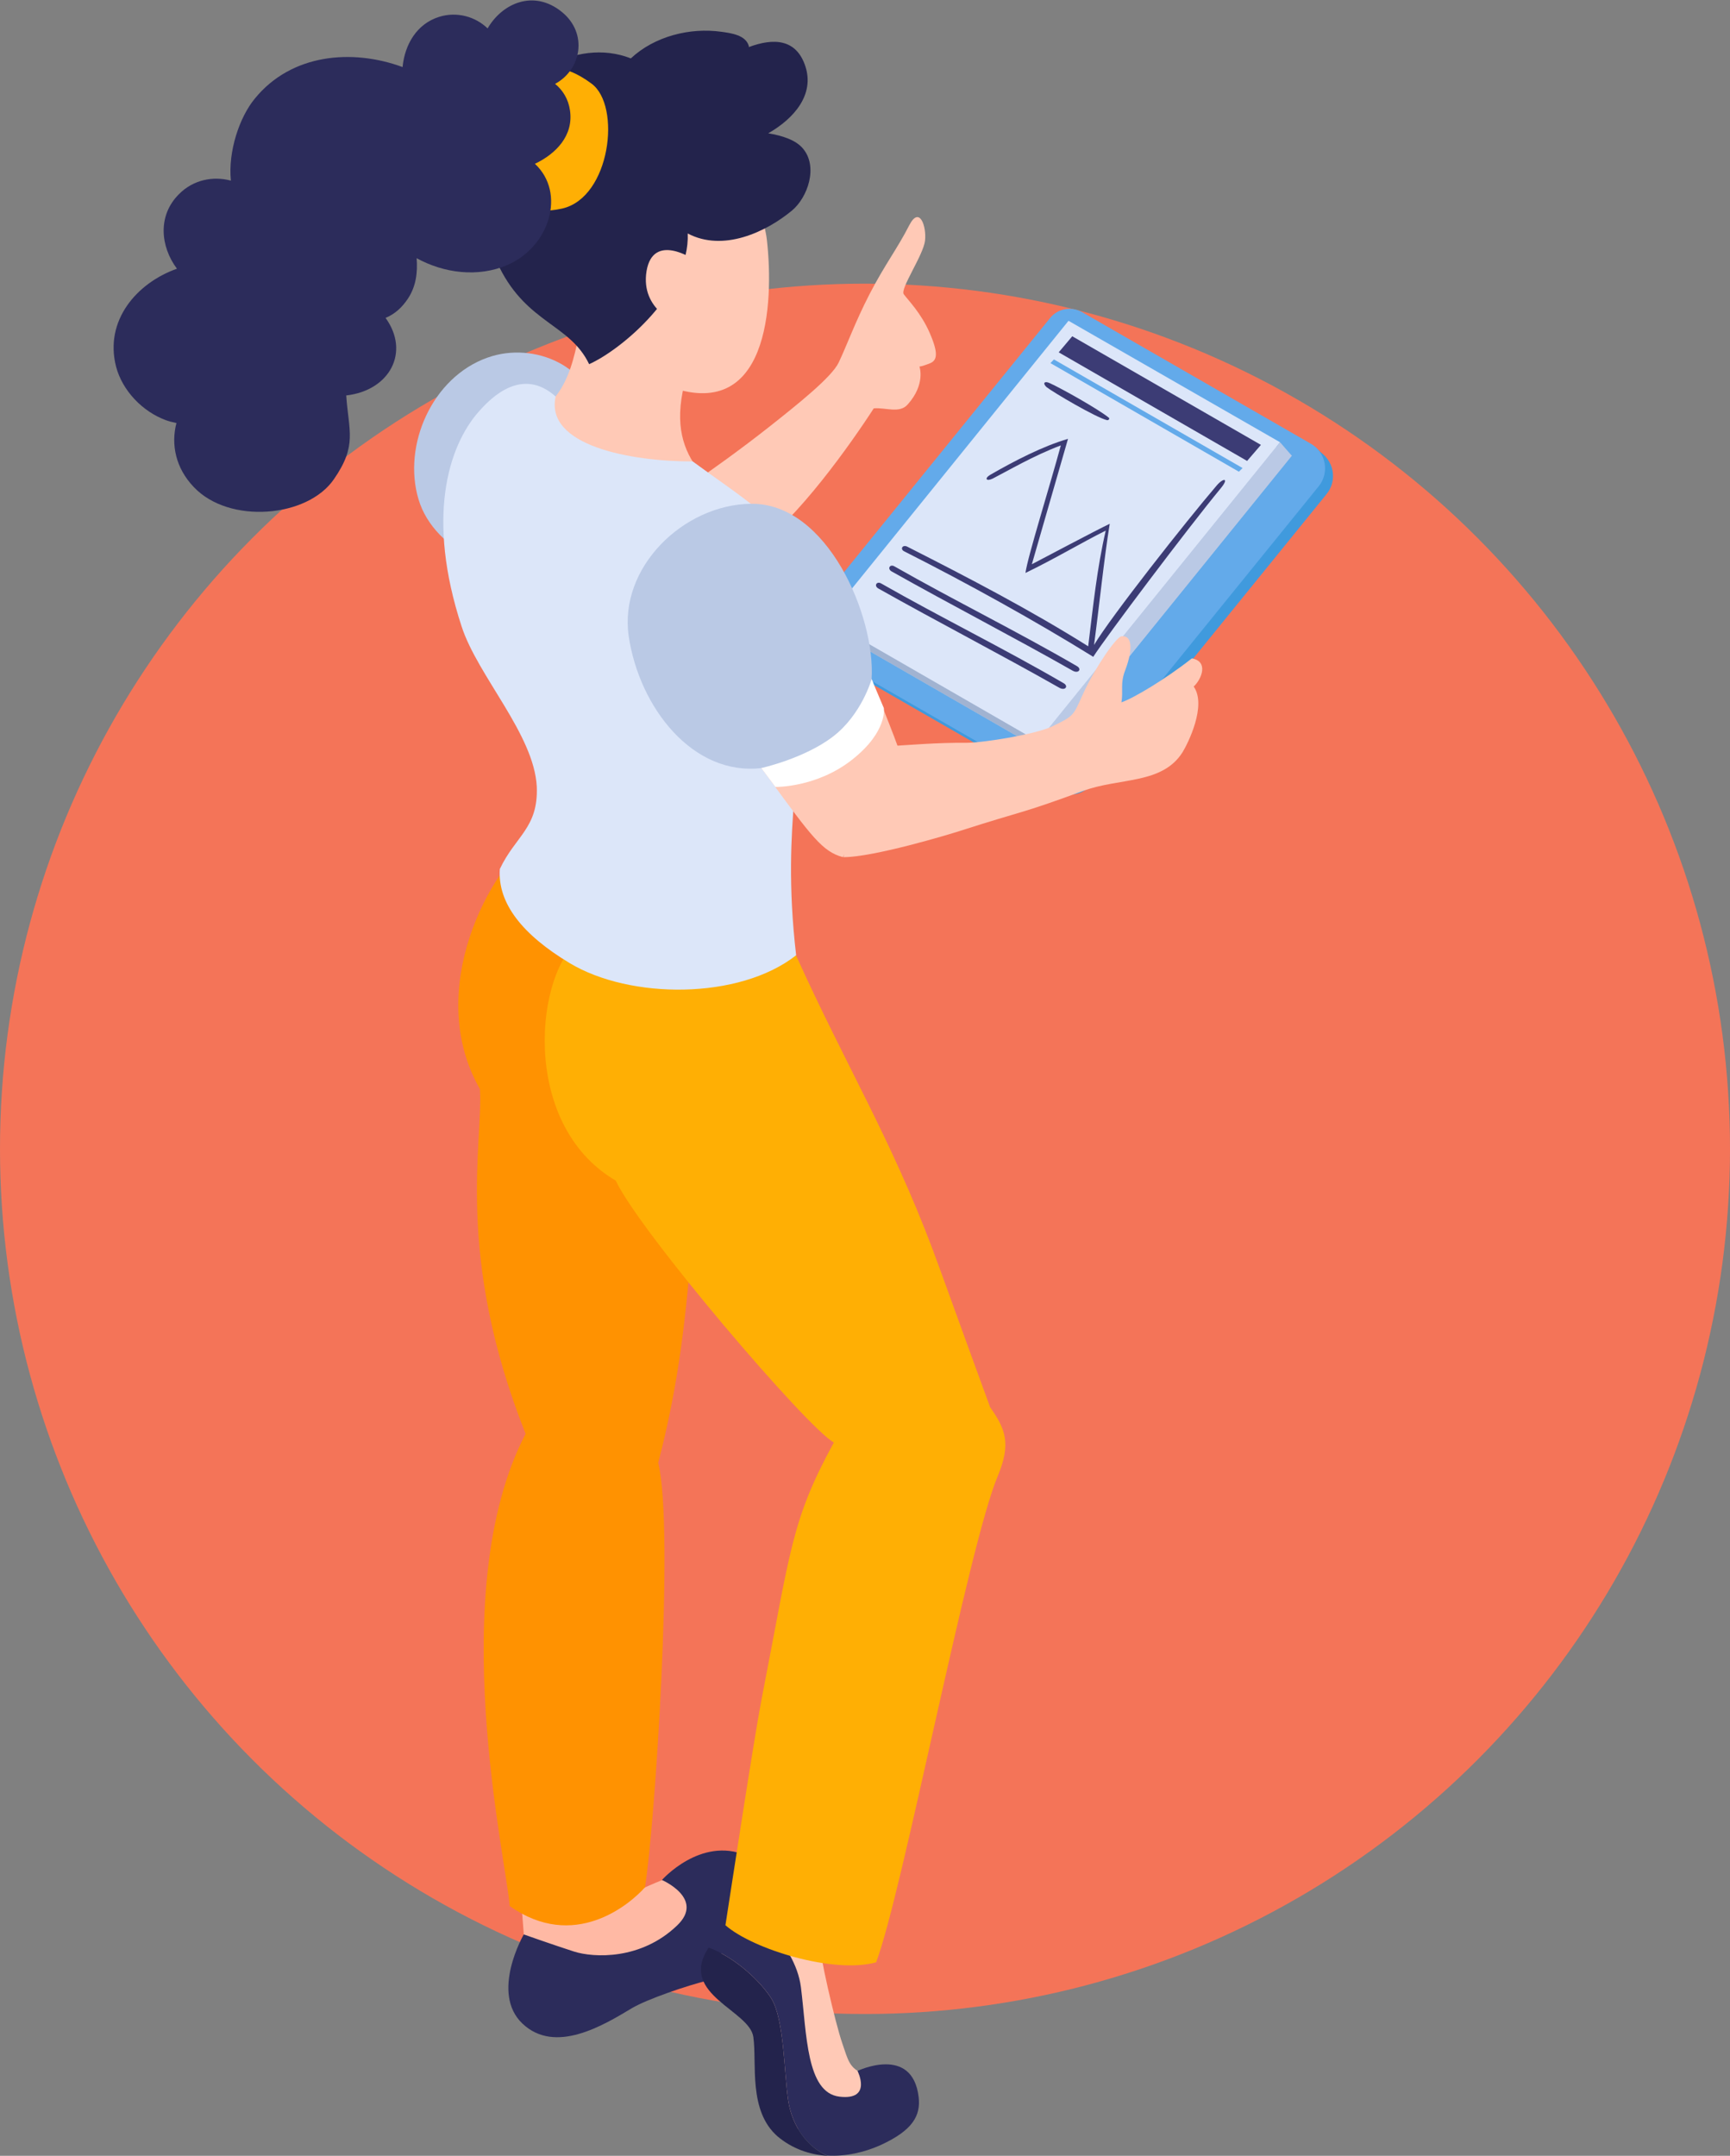 <svg width="61" height="76" viewBox="0 0 61 76" fill="none" xmlns="http://www.w3.org/2000/svg">
<rect x="0" y="0" width="61" height="76" fill="#808080" stroke="none"/>
<circle cx="30.5" cy="40.5" r="30.5" fill="#F47458"/>
<g clip-path="url(#clip0_299_20549)">
<path d="M27.894 16.388C27.885 16.416 27.894 16.388 27.894 16.388V16.388Z" fill="#FFC9B6"/>
<path d="M27.126 15.044C28.147 14.238 29.328 13.292 29.571 12.783C29.871 12.152 30.143 11.374 30.658 10.373C31.211 9.307 31.633 8.778 32.064 7.935C32.42 7.249 32.673 7.972 32.617 8.482C32.56 8.991 31.727 10.187 31.867 10.373C32.008 10.567 32.476 11.031 32.785 11.744C33.094 12.458 33.048 12.708 32.785 12.81C32.504 12.922 32.42 12.922 32.42 12.922C32.42 12.922 32.645 13.543 32.008 14.256C31.717 14.59 31.23 14.358 30.808 14.396C30.04 15.591 28.081 18.363 26.629 19.308C24.605 20.625 22.787 18.14 22.787 18.14C22.787 18.14 25.12 16.629 27.126 15.044Z" fill="#FFC9B6"/>
<path d="M29.262 23.257L37.32 27.892C37.695 28.105 38.173 28.022 38.445 27.688L46.775 17.418C47.169 16.936 47.037 16.213 46.494 15.907L38.435 11.272C38.061 11.059 37.583 11.142 37.311 11.476L28.981 21.746C28.587 22.228 28.719 22.942 29.262 23.257Z" fill="#409ADD"/>
<path d="M46.419 16.389L46.737 16.101L46.353 15.74L46.11 15.999L46.419 16.389Z" fill="#409ADD"/>
<path d="M29.047 23.09L28.681 22.738L28.897 22.497L29.403 23.035L29.047 23.09Z" fill="#409ADD"/>
<path d="M28.981 22.997L37.039 27.632C37.414 27.846 37.892 27.762 38.164 27.428L46.494 17.148C46.888 16.666 46.756 15.944 46.213 15.638L38.154 11.003C37.78 10.79 37.302 10.873 37.03 11.207L28.7 21.477C28.306 21.969 28.438 22.682 28.981 22.997Z" fill="#63AAEA"/>
<path d="M29.562 22.321L37.011 26.613L45.548 16.064L38.098 11.773L29.562 22.321Z" fill="#BAC9E5"/>
<path d="M29.15 21.848L36.599 26.14L45.135 15.591L37.676 11.309L29.15 21.848Z" fill="#DCE6F9"/>
<path d="M37.33 12.421L43.973 16.249L44.46 15.684L37.808 11.855L37.33 12.421Z" fill="#3C3C75"/>
<path d="M37.039 12.801L43.683 16.629L43.814 16.5L37.161 12.671L37.039 12.801Z" fill="#63AAEA"/>
<path d="M45.135 15.591L45.548 16.064L37.011 26.613L36.599 26.14L45.135 15.591Z" fill="#BAC9E5"/>
<path d="M29.15 21.848L29.562 22.321L37.011 26.613L36.599 26.14L29.15 21.848Z" fill="#A1B3D1"/>
<path d="M31.989 19.271C34.144 20.365 36.318 21.496 38.37 22.784C38.548 21.338 38.679 20.041 38.988 18.706C38.201 19.095 37.161 19.716 36.158 20.198C36.233 19.633 37.011 17.158 37.405 15.702C36.458 16.055 35.531 16.602 35.006 16.87C34.781 16.982 34.697 16.87 34.912 16.741C35.765 16.249 36.768 15.73 37.658 15.471C37.573 15.767 36.393 19.864 36.383 19.892C36.721 19.716 38.642 18.697 39.129 18.465C38.923 19.744 38.763 21.338 38.576 22.738C39.166 21.746 41.818 18.381 42.896 17.121C43.139 16.833 43.355 16.843 43.036 17.223C41.874 18.632 38.998 22.451 38.548 23.155C36.515 21.894 34.106 20.56 31.886 19.438C31.726 19.364 31.82 19.188 31.989 19.271Z" fill="#3C3C75"/>
<path d="M37.011 13.505C37.423 13.691 38.745 14.432 39.101 14.729C39.138 14.766 39.082 14.822 39.035 14.812C38.66 14.729 37.133 13.83 36.899 13.645C36.749 13.505 36.833 13.422 37.011 13.505Z" fill="#3C3C75"/>
<path d="M31.539 19.967C33.619 21.153 35.896 22.275 37.967 23.48C38.154 23.582 38.033 23.758 37.827 23.647C35.737 22.46 33.526 21.32 31.436 20.143C31.277 20.05 31.38 19.874 31.539 19.967Z" fill="#3C3C75"/>
<path d="M31.07 20.569C33.151 21.756 35.428 22.877 37.498 24.082C37.686 24.184 37.564 24.36 37.358 24.249C35.268 23.063 33.057 21.922 30.968 20.745C30.808 20.653 30.911 20.477 31.07 20.569Z" fill="#3C3C75"/>
<path d="M24.877 66.053C26.16 66.554 26.526 67.008 26.179 67.824C25.673 69.02 24.38 69.761 23.237 69.993C21.513 70.345 20.22 72.7 18.383 70.827C17.915 70.345 18.327 69.075 18.486 68.417C18.449 67.954 18.364 66.851 18.336 66.332C20.154 67.017 21.194 66.434 21.738 65.822C21.663 66.257 21.578 66.684 21.457 67.11C22.113 66.916 24.024 65.72 24.877 66.053Z" fill="#FFB9A4"/>
<path d="M17.971 67.194C17.868 65.618 15.638 56.098 18.533 50.546C16.022 44.224 17.043 40.275 16.922 38.394C14.926 34.89 17.296 30.589 18.899 29.458C19.854 30.617 25.514 32.916 25.552 33.064C26.235 35.947 25.608 38.959 24.746 41.749C24.212 43.492 24.455 46.801 23.209 51.566C23.79 53.939 23.078 64.534 22.74 66.536C22.197 67.147 20.239 68.797 17.971 67.194Z" fill="#FF9201"/>
<path d="M18.468 68.195C18.468 68.195 19.545 68.575 20.239 68.798C20.932 69.02 22.6 69.104 23.874 67.88C24.867 66.935 23.34 66.276 23.34 66.276C23.34 66.276 24.699 64.738 26.301 65.405C27.051 65.711 27.491 67.333 27.07 68.047C26.62 68.816 25.683 69.632 24.961 69.817C24.24 69.993 22.815 70.475 22.272 70.8C21.269 71.402 19.573 72.431 18.421 71.338C17.278 70.253 18.468 68.195 18.468 68.195Z" fill="#2C2C5B"/>
<path d="M17.193 12.606C18.861 12.013 20.894 12.959 20.969 14.646C21.888 16.184 20.988 18.446 19.554 19.475C17.887 20.671 15.31 19.466 14.757 17.603C14.185 15.693 15.244 13.292 17.193 12.606Z" fill="#BAC9E5"/>
<path d="M28.925 68.575C28.859 68.742 29.449 71.319 29.702 72.042C29.899 72.608 29.946 72.941 30.489 73.117C31.623 73.182 31.68 73.377 31.942 73.942C32.176 74.433 30.564 75.425 29.468 75.286C29.178 75.249 27.857 75.222 27.425 74.526C26.798 73.516 27.482 72.626 27.098 71.458C26.666 70.151 24.942 70.197 25.458 68.807C25.608 68.39 26.076 67.556 26.282 67.194C26.413 66.962 26.601 66.23 26.751 65.238C27.969 65.804 29.093 66.249 29.712 66.48C29.421 67.268 29.15 68.001 28.925 68.575Z" fill="#FFC9B6"/>
<path d="M27.791 74.044C27.65 73.117 27.65 71.18 27.2 70.457C26.835 69.873 25.954 69.02 24.989 68.658C25.626 67.648 26.282 67.194 26.282 67.194C26.282 67.194 28.034 68.427 28.241 70.058C28.447 71.699 28.428 73.775 29.599 73.914C30.77 74.053 30.236 73.006 30.236 73.006C30.236 73.006 32.176 72.079 32.392 73.933C32.467 74.582 32.185 75.101 31.052 75.62C30.48 75.879 29.815 76.028 29.168 75.99C28.484 75.703 27.931 74.971 27.791 74.044Z" fill="#2C2C5B"/>
<path d="M26.563 71.81C26.432 70.874 23.968 70.317 24.942 68.732C24.961 68.705 24.97 68.686 24.989 68.658C25.954 69.02 26.835 69.873 27.2 70.457C27.65 71.18 27.65 73.108 27.791 74.044C27.931 74.971 28.484 75.703 29.177 76C28.55 75.963 27.931 75.749 27.416 75.314C26.376 74.405 26.694 72.746 26.563 71.81Z" fill="#23234C"/>
<path d="M21.71 41.62C18.28 39.608 18.889 34.167 20.491 33.092C20.641 32.99 27.538 32.517 28.091 33.731C29.815 37.541 31.408 40.127 32.879 44.03C33.123 44.669 33.835 46.672 34.912 49.61C35.446 50.37 35.662 50.88 35.184 52.029C34.144 54.476 31.829 66.703 30.892 69.178C29.402 69.595 26.554 68.724 25.579 67.871C25.758 66.721 26.582 61.308 26.854 59.899C27.885 54.615 27.894 53.614 29.402 50.852C28.475 50.352 22.581 43.455 21.71 41.62Z" fill="#FFAF04"/>
<path d="M17.371 15.396C17.399 15.258 17.521 15.146 17.652 15.118C19.62 14.581 20.079 13.533 20.416 11.772C20.463 11.522 20.801 11.411 21.007 11.531C22.047 12.171 23.125 12.634 24.305 12.949C23.2 16.212 25.205 16.907 26.067 18.196C26.282 18.52 24.005 20.161 22.787 19.994C21.738 19.846 20.688 19.521 19.789 18.947C18.805 18.316 17.081 16.731 17.371 15.396Z" fill="#FFC9B6"/>
<path d="M20.163 7.925C20.351 6.248 21.738 4.014 23.64 4.153C25.579 4.301 26.891 7.147 27.041 8.463C27.294 10.715 27.097 14.961 23.509 13.598C20.716 12.541 19.892 10.428 20.163 7.925Z" fill="#FFC9B6"/>
<path d="M17.184 4.607C18.055 2.753 20.267 1.288 22.244 2.058C23.078 1.279 24.324 0.964 25.439 1.121C25.776 1.168 26.292 1.233 26.404 1.622C26.404 1.631 26.404 1.641 26.404 1.659C27.276 1.335 28.081 1.362 28.4 2.345C28.718 3.328 28.016 4.171 27.088 4.699C27.585 4.783 28.044 4.931 28.297 5.219C28.868 5.867 28.475 6.97 27.922 7.425C27.004 8.185 25.495 8.889 24.249 8.231C24.333 10.289 21.934 12.319 20.773 12.838C20.098 11.429 18.608 11.411 17.615 9.436C17.043 8.361 16.64 5.747 17.184 4.607Z" fill="#23234C"/>
<path d="M24.464 9.149C24.464 9.149 23.031 8.176 22.797 9.557C22.572 10.947 23.94 11.42 23.94 11.42L24.464 9.149Z" fill="#FFC9B6"/>
<path d="M17.877 2.781C19.067 2.262 19.836 2.187 20.857 2.948C21.916 3.726 21.522 6.961 19.826 7.351C18.73 7.601 17.324 7.304 16.734 6.349C15.994 5.117 16.116 3.541 17.877 2.781Z" fill="#FFAF04"/>
<path d="M6.239 9.473C5.658 8.695 5.546 7.601 6.314 6.841C6.82 6.331 7.523 6.201 8.141 6.368C8.038 5.339 8.441 4.134 8.985 3.476C10.268 1.9 12.405 1.706 14.195 2.364C14.27 1.585 14.682 0.843 15.488 0.593C16.106 0.399 16.762 0.584 17.193 1.001C17.718 0.102 18.833 -0.38 19.817 0.426C20.735 1.177 20.501 2.456 19.573 2.957C19.845 3.179 20.042 3.495 20.098 3.893C20.229 4.783 19.601 5.423 18.861 5.775C19.967 6.804 19.376 8.704 17.887 9.344C16.846 9.788 15.656 9.631 14.691 9.103C14.729 9.603 14.672 10.094 14.382 10.53C14.185 10.827 13.932 11.068 13.595 11.207C14.466 12.412 13.745 13.765 12.208 13.941C12.293 15.202 12.602 15.693 11.777 16.889C10.85 18.251 8.076 18.492 6.83 17.167C6.192 16.5 6.024 15.665 6.221 14.914C6.099 14.887 5.977 14.859 5.846 14.812C5.021 14.507 4.318 13.774 4.094 12.931C3.672 11.299 4.824 9.974 6.239 9.473Z" fill="#2C2C5B"/>
<path d="M16.275 22.08C15.029 18.27 15.788 15.739 16.893 14.497C17.343 13.988 18.421 12.931 19.592 13.978C19.208 15.712 22.234 16.268 24.427 16.268C26.086 17.491 27.576 18.353 28.531 20.013C29.534 21.774 30.021 23.553 27.875 24.833C28.531 26.761 27.5 28.754 28.072 33.676C26.067 35.252 22.216 35.233 20.089 33.954C18.421 32.953 17.54 31.84 17.624 30.635C18.177 29.467 18.983 29.189 18.927 27.734C18.833 25.889 16.837 23.822 16.275 22.08Z" fill="#DCE6F9"/>
<path d="M31.043 26.325C32.12 26.26 33.038 26.177 34.069 26.186C34.688 26.186 36.496 25.89 37.096 25.611C37.901 25.222 37.836 25.231 38.201 24.434C38.614 23.535 39.354 22.46 39.541 22.432C39.897 22.386 39.972 22.831 39.682 23.609C39.485 24.11 39.616 24.323 39.541 24.759C39.944 24.629 41.097 23.943 42.024 23.211C42.624 23.313 42.371 23.943 42.09 24.203C42.559 24.87 41.884 26.214 41.696 26.52C40.975 27.66 39.466 27.41 38.192 27.882C35.896 28.726 36.159 28.55 33.854 29.291C33.451 29.421 30.808 30.218 29.74 30.218C30.068 28.856 30.546 27.641 31.043 26.325Z" fill="#FFC9B6"/>
<path d="M28.728 20.606C29.393 21.394 30.171 22.45 30.527 23.414C30.892 24.415 31.474 25.741 31.811 26.761C31.052 27.901 30.368 29.004 29.721 30.218C29 30.023 28.616 29.495 27.098 27.419C25.87 25.732 25.055 24.971 24.614 22.858C24.146 20.532 27.978 19.716 28.728 20.606Z" fill="#FFC9B6"/>
<path d="M26.479 17.76C29.168 17.723 30.874 21.727 30.733 23.943C31.314 24.758 27.922 27.419 26.854 27.076C24.427 27.363 22.544 24.944 22.169 22.432C21.813 20.003 24.099 17.788 26.479 17.76Z" fill="#BAC9E5"/>
<path d="M30.733 23.943L31.164 24.962C31.164 24.962 31.305 25.788 30.049 26.779C28.794 27.771 27.341 27.743 27.341 27.743L26.845 27.076C26.845 27.076 28.363 26.742 29.375 25.964C30.387 25.185 30.733 23.943 30.733 23.943Z" fill="white"/>
</g>
<defs>
<clipPath id="clip0_299_20549">
<rect width="43" height="76" fill="white" transform="matrix(-1 0 0 1 47 0)"/>
</clipPath>
</defs>
</svg>
